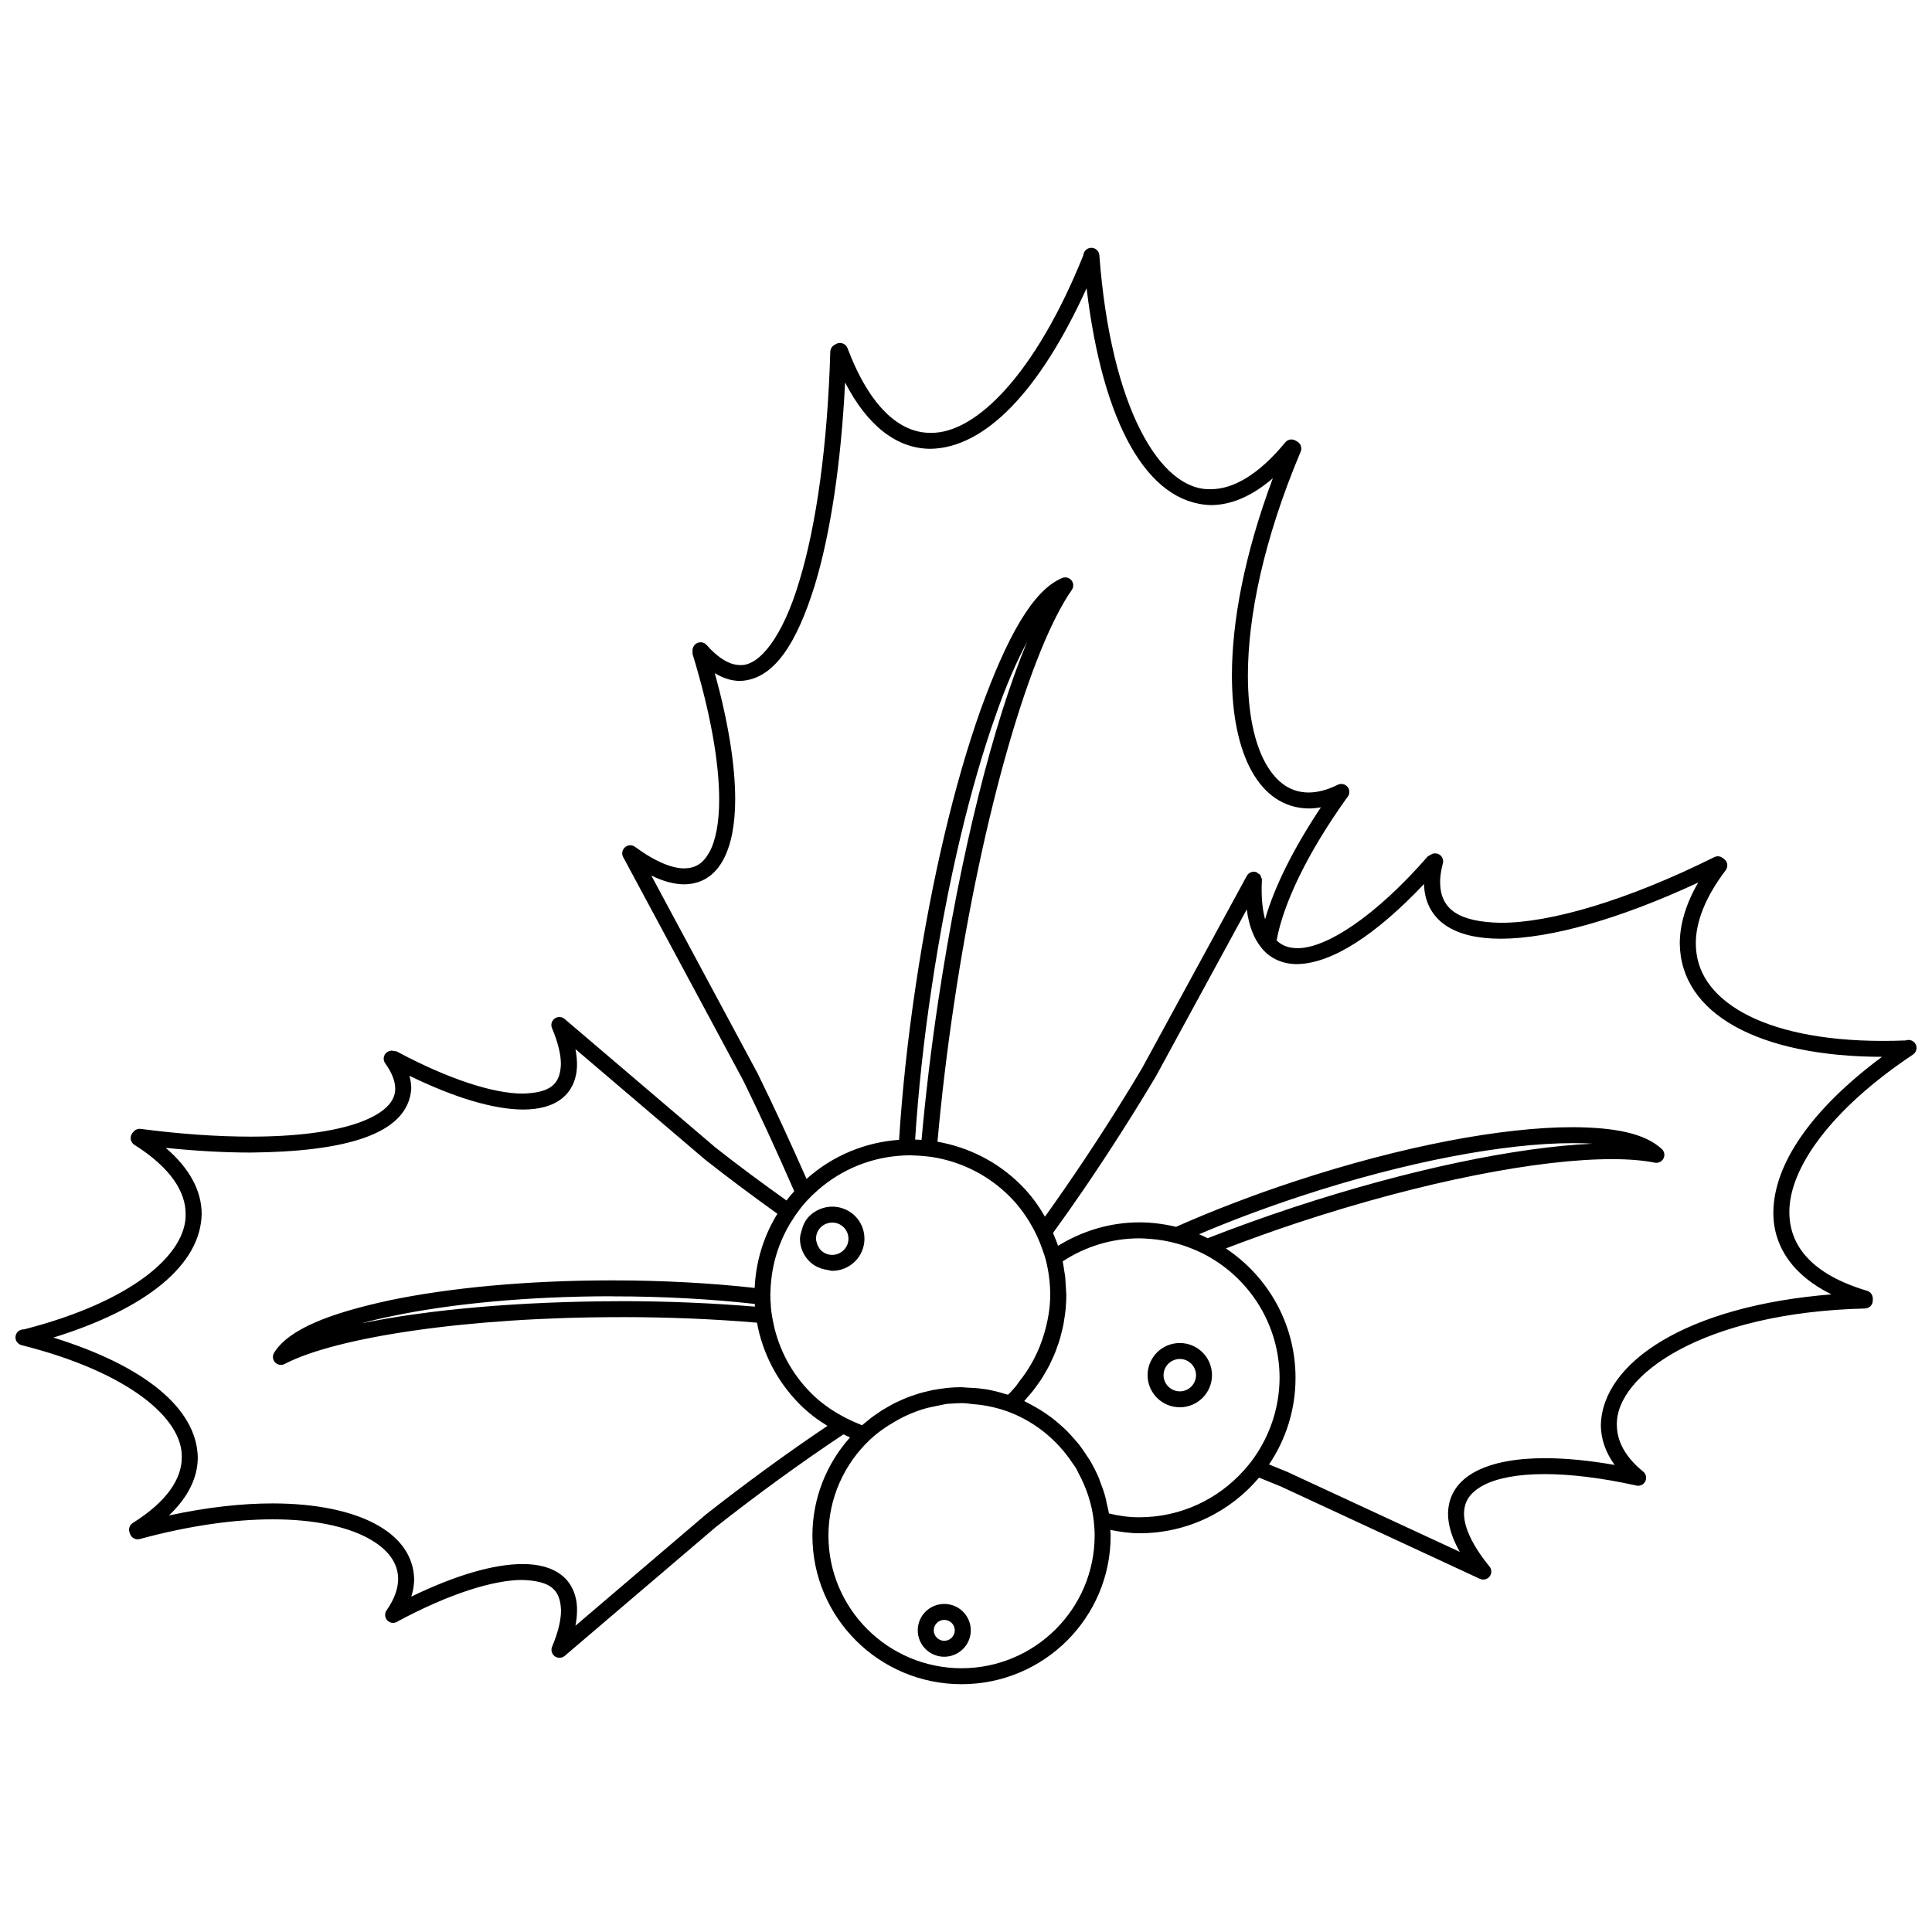 <?xml version="1.0" encoding="UTF-8"?>
<!-- The Best Svg Icon site in the world: iconSvg.co, Visit us! https://iconsvg.co -->
<svg width="800px" height="800px" version="1.1" viewBox="144 144 512 512" xmlns="http://www.w3.org/2000/svg">
 <defs>
  <clipPath id="a">
   <path d="m148.09 209h503.81v382h-503.81z"/>
  </clipPath>
 </defs>
 <g clip-path="url(#a)">
  <path d="m650.97 423.46c0.867-0.582 1.18-1.719 0.727-2.66-0.453-0.945-1.535-1.422-2.543-1.113l-0.141 0.043c-2.055 0.082-4.082 0.117-6.059 0.117-16 0.012-28.59-2.781-36.98-7.422-8.402-4.695-12.535-10.898-12.566-18.383-0.012-5.609 2.434-12.207 7.922-19.418 0.34-0.461 0.48-1.012 0.41-1.578-0.082-0.559-0.387-1.059-0.84-1.398l-0.391-0.297c-0.648-0.477-1.5-0.559-2.215-0.195-22.867 11.387-43.312 17.414-56.582 17.395-11.035-0.234-15.977-3.477-16.066-10.703 0-1.484 0.219-3.156 0.723-5.027 0.191-0.688 0.016-1.406-0.441-1.949-0.469-0.527-1.172-0.793-1.871-0.699l-0.332 0.035-1.32 0.711c-14.008 16.09-27.145 24.5-34.652 24.352-2.328-0.023-4.019-0.699-5.441-2.047 1.797-9.75 8.055-23.031 18.691-37.887l0.125-0.133c0.617-0.785 0.629-1.887 0-2.652-0.617-0.777-1.703-1.023-2.602-0.578-2.859 1.418-5.457 2.047-7.746 2.047-4.652-0.035-8.406-2.473-11.371-7.727-2.926-5.227-4.703-13.199-4.703-23.289 0-15.5 4.133-35.949 13.988-59.316 0.402-0.961 0.055-2.055-0.816-2.613l-0.492-0.289c-0.906-0.57-2.109-0.379-2.781 0.453-7.137 8.688-13.934 12.41-19.703 12.398-13.402 0.5-26.539-21.562-29.559-62.012-0.082-1.055-0.938-1.895-1.996-1.953-1.062-0.062-2.004 0.672-2.211 1.707l-0.055 0.301c-12.656 31.426-28.477 47.289-40.488 47.023-8.07 0.043-16.027-6.68-22-22.457-0.223-0.582-0.688-1.035-1.281-1.242-0.594-0.207-1.238-0.152-1.785 0.164l-0.441 0.27c-0.629 0.359-1.031 1.035-1.051 1.762-0.723 24.789-3.688 45.93-8.172 60.688-4.41 14.941-10.688 22.684-15.742 22.352-2.43 0.012-5.426-1.449-8.855-5.316-0.5-0.582-1.281-0.828-2.043-0.668-0.754 0.164-1.355 0.707-1.574 1.457l-0.117 0.352v1.238c4.746 15.461 7.059 28.734 7.059 38.523 0.012 6.231-0.957 11.039-2.602 14.023-1.691 2.984-3.617 4.215-6.641 4.277-3.09 0.023-7.547-1.656-13.066-5.715-0.805-0.582-1.898-0.539-2.648 0.117-0.754 0.656-0.953 1.723-0.488 2.594l31.738 59.07c4.742 9.617 9.254 19.559 13.598 29.496-0.723 0.793-1.406 1.613-2.055 2.453-6.375-4.562-12.723-9.219-18.836-14.055l-39.965-34.059c-0.746-0.633-1.848-0.684-2.637-0.102-0.793 0.578-1.086 1.617-0.711 2.519 1.656 3.902 2.367 7.113 2.367 9.551-0.203 5.481-2.859 7.539-9.996 7.816-7.688 0.035-19.594-3.711-33.531-11.18l-1.379-0.219-0.301 0.062c-0.723 0.125-1.316 0.605-1.594 1.277-0.27 0.66-0.191 1.438 0.234 2.016 1.91 2.676 2.66 4.914 2.66 6.707 0.051 3.438-2.867 6.594-9.668 9.051-6.684 2.379-16.621 3.699-28.699 3.688-8.703 0-18.523-0.668-29.082-2.047-0.734-0.094-1.465 0.207-1.938 0.785l-0.27 0.324c-0.375 0.48-0.539 1.09-0.43 1.68 0.105 0.586 0.453 1.113 0.957 1.426 9.562 6.027 13.609 12.434 13.586 18.32 0.281 10.758-14.402 23.316-42.84 30.598l-0.129 0.004c-1.074 0-1.969 0.793-2.109 1.848-0.129 1.051 0.547 2.047 1.59 2.324 28.191 7.074 42.77 19.379 42.465 29.742 0.023 5.559-3.812 11.637-12.969 17.375-0.828 0.516-1.188 1.516-0.895 2.441l0.152 0.441c0.352 1.07 1.484 1.672 2.574 1.383 13.402-3.633 25.285-5.219 35.238-5.219 10.859-0.012 19.398 1.891 25.016 4.852 5.66 3.012 8.211 6.789 8.223 10.938 0 2.457-0.914 5.25-3.066 8.328-0.594 0.816-0.488 1.961 0.223 2.68 0.699 0.734 1.832 0.844 2.68 0.293l0.211-0.133c13.574-7.273 25.285-10.914 32.914-10.895 7.277 0.285 10.008 2.414 10.203 8.039 0.012 2.473-0.711 5.715-2.367 9.668-0.371 0.906-0.078 1.949 0.711 2.519 0.371 0.273 0.812 0.402 1.25 0.402 0.492 0 0.992-0.168 1.387-0.508l40.004-34.109c10.938-8.609 22.578-17.09 33.863-24.598 0.582 0.27 1.152 0.566 1.742 0.805-6.176 6.938-9.969 16.043-9.969 26.047 0.008 21.734 17.699 39.359 39.535 39.359 21.816 0 39.5-17.617 39.5-39.348 0-0.531-0.066-1.031-0.09-1.547 2.484 0.508 5.039 0.895 7.734 0.895 12.719 0 24.098-5.738 31.68-14.746 1.93 0.777 3.856 1.551 5.766 2.344l52.77 24.484c0.293 0.129 0.582 0.191 0.891 0.191 0.637 0 1.27-0.293 1.68-0.824 0.617-0.766 0.598-1.863-0.023-2.621-4.781-5.844-6.769-10.641-6.758-14.039 0.055-3.273 1.539-5.535 5.09-7.481 3.531-1.883 9.113-3 16.285-2.984 6.723 0 14.828 0.953 24.016 2.969l0.141 0.039c0.973 0.281 2.008-0.152 2.481-1.047 0.48-0.895 0.246-2-0.543-2.633-4.875-3.953-6.957-8.184-6.969-12.387-0.297-13.055 22.664-29.781 65.766-30.828 1.164-0.035 2.07-0.98 2.059-2.133v-0.555c-0.012-0.93-0.633-1.754-1.516-2.008-14.391-4.277-20.551-11.707-20.594-20.758-0.105-11.531 10.762-27.164 32.777-41.852zm-306.3 4.809-28.062-52.238c3.144 1.535 6.047 2.312 8.742 2.328 9.461-0.129 13.473-9.539 13.484-22.531 0-9.008-1.801-20.363-5.402-33.438 2.176 1.344 4.406 2.059 6.684 2.066 9.09-0.312 15.094-10.199 19.805-25.336 4.141-13.66 6.953-32.148 8.039-53.762 5.898 11.469 13.68 17.547 22.637 17.586 14.438-0.246 28.953-15.242 41.363-42.566 4.238 35.688 16.02 57.008 32.945 57.48 5.457-0.016 10.965-2.426 16.414-7.113-7.559 20.215-10.848 38.047-10.848 52.273 0.012 20.902 7.254 35.031 20.305 35.238 1.074 0 2.172-0.102 3.281-0.309-7.356 11.039-12.328 21.098-14.801 29.676-0.578-2.137-0.914-4.785-0.906-7.992-0.012-0.621 0.016-1.242 0.051-1.863 0.004-0.18 0.004-0.34 0.016-0.527 0.016-0.348-0.141-0.633-0.285-0.934-0.055-0.129-0.035-0.281-0.117-0.391-0.152-0.219-0.414-0.312-0.637-0.465-0.168-0.113-0.297-0.293-0.5-0.352h-0.012-0.004c-0.957-0.27-1.977 0.152-2.441 1.023 0 0-0.004 0-0.004 0.004l-9.996 18.359-17.797 32.656c-1.523 2.562-3.074 5.117-4.644 7.656-0.016 0.035-0.035 0.062-0.051 0.09l-0.004 0.004c-6.731 10.887-13.879 21.602-21.008 31.551-1.723-3.023-3.824-5.891-6.414-8.469-6.242-6.207-13.996-9.988-22.062-11.402 1.043-11.609 2.481-23.863 4.383-36.539 7.664-51.484 20.426-94.289 31.219-109.7 0.527-0.754 0.504-1.773-0.074-2.508-0.57-0.723-1.551-1.004-2.418-0.676-7.934 3.262-14.766 15.902-21.68 34.953-6.769 19.043-12.93 44.504-17.176 72.969-2.156 14.34-3.617 28.156-4.434 41-8.84 0.621-17.5 4.086-24.52 10.355-4.191-9.473-8.531-18.953-13.07-28.164zm43.551 17.805c-0.566-0.039-1.129-0.062-1.703-0.078 0.816-12.617 2.25-26.199 4.379-40.293 4.211-28.234 10.34-53.488 16.984-72.172 2.648-7.652 5.496-14.195 8.289-19.375-8.934 21.496-17.605 55.723-23.551 95.258-1.906 12.711-3.352 24.996-4.398 36.66zm-57.254 99.375-34.473 29.391c0.281-1.438 0.426-2.805 0.426-4.094 0.035-3.856-1.379-7.164-4.035-9.27-2.66-2.106-6.242-2.988-10.418-2.988-7.688 0.023-17.75 2.961-29.461 8.625 0.492-1.566 0.746-3.137 0.746-4.668-0.312-12.438-15.035-19.996-37.488-20.023-8.113 0-17.332 0.996-27.496 3.195 5.016-4.746 7.637-9.957 7.648-15.395-0.273-13.008-14.176-24.273-38.262-31.75 24.77-7.676 39.035-19.324 39.293-32.766-0.016-6.207-3.273-12.164-9.531-17.516 8.023 0.836 15.555 1.25 22.457 1.25 24.48-0.223 41.84-4.562 42.617-16.973 0-1.113-0.172-2.238-0.504-3.383 12.023 5.859 22.359 8.93 30.18 8.957 4.109-0.012 7.629-0.855 10.242-2.926 2.637-2.066 4.023-5.328 4.004-9.117-0.004-1.254-0.145-2.574-0.414-3.973l34.414 29.328c6.231 4.914 12.656 9.672 19.105 14.312-3.719 6.035-5.715 12.809-6.019 19.652-11.438-1.277-24.125-1.988-37.555-2h-0.004c-0.164-0.012-0.293 0-0.324 0-22.535 0.004-43.07 1.988-58.844 5.277-15.793 3.422-26.754 7.598-30.664 13.957-0.465 0.812-0.336 1.848 0.312 2.519 0.656 0.672 1.68 0.836 2.508 0.41 13.484-7.082 48.457-12.461 89.195-12.418l0.066-0.012h0.055c12.73 0 24.797 0.539 35.867 1.473 1.457 7.961 5.258 15.566 11.43 21.73 2.227 2.223 4.68 4.062 7.25 5.621-10.82 7.273-21.871 15.348-32.324 23.57zm13.09-55.18c-10.965-0.906-22.805-1.445-35.34-1.449 0 0.012-0.012 0-0.043 0-0.043-0.004-0.125-0.012-0.281 0.012-26.793 0.043-50.918 2.215-68.617 5.879 2.586-0.723 5.379-1.383 8.363-1.98 15.379-3.215 35.688-5.199 57.965-5.207 0.055 0.004 0.113 0.012 0.156 0.012l0.035 0.012c13.531-0.004 26.309 0.727 37.73 2.004 0.008 0.25 0.008 0.477 0.031 0.719zm23.145 28.996c-2.934-1.59-5.711-3.543-8.184-6.008-5.246-5.234-8.566-11.625-10.016-18.352-0.309-1.426-0.555-2.867-0.695-4.309-0.016-0.18-0.012-0.359-0.023-0.543-0.078-0.98-0.141-1.969-0.141-2.945 0-0.441 0.043-0.867 0.062-1.309 0.219-6.164 1.977-12.242 5.262-17.688 0.727-1.203 1.516-2.379 2.394-3.512 0.172-0.223 0.324-0.453 0.5-0.676 0.824-1.012 1.703-2 2.648-2.938 0.164-0.164 0.348-0.301 0.508-0.465 6.348-6.086 14.309-9.5 22.492-10.203 1.074-0.094 2.148-0.152 3.231-0.152 0.348 0 0.688 0.039 1.031 0.051 0.52 0.012 1.047 0.039 1.566 0.074 1.41 0.105 2.82 0.25 4.215 0.508 7.113 1.32 13.918 4.715 19.438 10.195 2.801 2.793 4.981 5.945 6.691 9.277 0.75 1.473 1.406 2.977 1.949 4.523 0.363 1.031 0.75 2.047 1.023 3.113 0.766 3.016 1.164 6.144 1.164 9.266 0 0.023-0.004 0.039-0.004 0.055-0.004 3.543-0.648 7.055-1.68 10.469-1.328 4.43-3.481 8.625-6.516 12.41-0.363 0.461-0.633 0.969-1.023 1.406-0.531 0.594-1.035 1.199-1.602 1.762-0.039 0.043-0.113 0.102-0.164 0.141-0.051 0.043-0.105 0.094-0.164 0.141-0.016 0.016-0.035 0.035-0.055 0.051-0.156-0.051-0.324-0.074-0.477-0.117-1.73-0.555-3.5-0.996-5.316-1.309-0.168-0.027-0.348-0.043-0.516-0.066-0.016 0-0.027-0.004-0.043-0.004-1.562-0.246-3.176-0.34-4.793-0.398-0.379-0.012-0.746-0.094-1.137-0.094-1.297 0-2.582 0.066-3.848 0.191-0.414 0.043-0.816 0.117-1.23 0.172-0.676 0.09-1.348 0.184-2.016 0.309-0.164 0.027-0.332 0.039-0.488 0.074-0.48 0.094-0.957 0.23-1.438 0.34-0.734 0.168-1.465 0.336-2.176 0.547-0.352 0.105-0.699 0.23-1.047 0.352-0.141 0.051-0.285 0.094-0.426 0.145-0.676 0.23-1.355 0.441-2.008 0.711-0.492 0.195-0.961 0.426-1.449 0.637-0.145 0.066-0.285 0.141-0.438 0.207-0.48 0.219-0.969 0.426-1.438 0.668-0.477 0.25-0.941 0.52-1.406 0.789-0.293 0.156-0.57 0.332-0.852 0.5-0.297 0.168-0.594 0.336-0.891 0.52-0.453 0.293-0.895 0.598-1.34 0.914-0.547 0.375-1.09 0.754-1.617 1.16-0.43 0.336-0.844 0.684-1.266 1.043-0.332 0.273-0.672 0.52-0.992 0.812-0.234-0.082-0.461-0.203-0.688-0.293-1.57-0.621-3.094-1.352-4.578-2.152zm31.629 66.84c-19.492-0.035-35.25-15.746-35.289-35.125 0.012-9.98 4.188-18.949 10.906-25.352 2.098-1.992 4.5-3.644 7.031-5.082 1.305-0.75 2.652-1.418 4.059-2 0.891-0.352 1.785-0.699 2.711-0.996 1.289-0.414 2.621-0.695 3.969-0.961 1.035-0.195 2.039-0.477 3.106-0.582 0.301-0.027 0.621-0.023 0.93-0.043 0.855-0.062 1.715-0.125 2.582-0.125 1.059 0 2.07 0.164 3.09 0.281 0.656 0.082 1.328 0.09 1.977 0.184 2.375 0.359 4.695 0.875 6.914 1.672 7.254 2.621 13.344 7.566 17.492 13.887 0.281 0.414 0.598 0.805 0.855 1.238 0.27 0.441 0.453 0.93 0.699 1.387 2.059 3.828 3.488 8.039 3.992 12.543 0.152 1.309 0.242 2.613 0.242 3.945-0.051 19.383-15.809 35.094-35.266 35.129zm77.406-55.664c-0.863 1.211-1.797 2.352-2.801 3.449-6.785 7.469-16.559 12.188-27.465 12.203-2.769 0.016-5.457-0.375-8.094-1.008-0.129-0.875-0.371-1.73-0.566-2.586-0.133-0.617-0.234-1.242-0.398-1.848-0.363-1.332-0.828-2.633-1.328-3.902-0.129-0.348-0.223-0.707-0.371-1.047-0.672-1.59-1.457-3.129-2.316-4.602-0.262-0.438-0.578-0.836-0.844-1.27-0.656-1.012-1.32-2.016-2.059-2.969-0.41-0.52-0.867-1.008-1.305-1.516-0.676-0.785-1.371-1.555-2.109-2.289-0.516-0.508-1.051-0.973-1.594-1.457-0.746-0.656-1.5-1.293-2.289-1.898-0.594-0.441-1.203-0.867-1.824-1.289-0.805-0.543-1.633-1.051-2.484-1.527-0.656-0.379-1.316-0.75-2-1.082-0.324-0.164-0.621-0.352-0.953-0.508 0.129-0.141 0.246-0.285 0.363-0.426 0.168-0.219 0.352-0.426 0.531-0.629 0.488-0.555 0.973-1.102 1.422-1.672 0.34-0.426 0.637-0.867 0.957-1.293 0.023-0.027 0.039-0.066 0.062-0.094 0.469-0.645 0.941-1.281 1.367-1.961 0.234-0.363 0.441-0.738 0.66-1.113 0.461-0.777 0.918-1.555 1.328-2.356 0.156-0.324 0.297-0.656 0.453-0.984 0.41-0.855 0.812-1.719 1.152-2.602 0.117-0.301 0.211-0.598 0.32-0.902 0.336-0.922 0.66-1.836 0.93-2.766 0.09-0.301 0.141-0.609 0.219-0.914 0.25-0.941 0.492-1.875 0.668-2.828 0.012-0.066 0.016-0.133 0.027-0.203 0.043-0.246 0.074-0.492 0.113-0.738 0.152-0.953 0.309-1.91 0.398-2.879 0.012-0.09 0.004-0.184 0.016-0.273 0.102-1.176 0.164-2.34 0.164-3.516 0-0.168-0.027-0.336-0.035-0.508-0.004-0.699-0.094-1.398-0.133-2.106-0.051-0.762-0.062-1.516-0.145-2.273-0.062-0.516-0.168-1.008-0.246-1.504-0.129-0.828-0.223-1.664-0.402-2.484 5.856-3.848 12.836-6.102 20.375-6.102 0.941 0.004 1.871 0.078 2.793 0.145 2.496 0.191 4.926 0.621 7.266 1.281 0.816 0.23 1.613 0.488 2.406 0.773 1.863 0.672 3.672 1.445 5.387 2.391 11.457 6.285 19.223 18.422 19.25 32.383-0.043 7.945-2.59 15.273-6.867 21.297zm-14.469-59.355c8.285-3.519 17.242-6.898 26.684-10.008 28.246-9.309 54.539-14.133 72.312-14.133h0.469c1.672 0 3.273 0.051 4.785 0.145-19.902 0.895-48.398 6.719-79.238 16.871-7.914 2.609-15.508 5.356-22.746 8.184-0.742-0.375-1.488-0.75-2.266-1.059zm152.19-5.766c-0.039 9.113 5.352 16.781 15.398 21.703-38.402 3.066-60.676 18.043-61.113 34.578-0.004 3.699 1.254 7.328 3.66 10.625-6.898-1.211-13.098-1.793-18.547-1.793-14.895 0.012-25.43 4.535-25.617 14.684 0.016 3.152 1.062 6.512 3.129 10.145l-45.723-21.199c-1.605-0.66-3.223-1.316-4.836-1.969 4.43-6.562 7.016-14.449 7.019-22.945-0.004-14.32-7.352-26.922-18.469-34.305 6.191-2.356 12.586-4.676 19.258-6.875 33.258-10.965 63.883-16.805 83.039-16.781 4.484-0.012 8.324 0.32 11.375 0.93 0.914 0.191 1.852-0.246 2.297-1.082 0.441-0.824 0.281-1.84-0.387-2.492-4.539-4.269-12.711-5.769-23.672-5.828-18.5 0-45.051 4.934-73.641 14.348-11.281 3.711-21.855 7.805-31.473 12.062-3.106-0.746-6.336-1.188-9.68-1.188-7.949 0-15.293 2.352-21.586 6.219-0.375-1.148-0.852-2.277-1.332-3.402 2.789-3.852 5.586-7.816 8.363-11.891 6.512-9.555 12.918-19.594 18.898-29.613l10.41-19.129 13.68-25.117c0.559 4.328 1.859 7.727 3.945 10.25 0 0 0.004 0 0.012 0.004 2.289 2.828 5.688 4.262 9.371 4.238 9.219-0.141 20.824-7.695 33.648-21.223 0.082 4.703 2.188 8.598 5.766 10.984 3.672 2.457 8.613 3.5 14.551 3.512 13.176-0.023 31.57-5.234 52.34-14.887-3.254 5.625-4.871 11.039-4.883 16.145 0.219 18.68 20.992 29.973 53.594 30.043-18.723 13.914-28.703 28.41-28.797 41.25zm-219.72 103.74c-3.863 0-7.023 3.117-7.023 6.992 0 3.879 3.156 7.004 7.023 7.004 3.879-0.016 7.031-3.137 7.031-7.004-0.004-3.867-3.152-6.992-7.031-6.992zm0 9.777c-1.527-0.016-2.781-1.254-2.781-2.781 0-1.527 1.25-2.758 2.781-2.769 1.535 0.012 2.789 1.242 2.789 2.769-0.004 1.535-1.25 2.762-2.789 2.781zm-21.152-106.56c0.012-2.184-0.84-4.371-2.492-6.035-1.68-1.645-3.867-2.473-6.047-2.473-1.125 0-2.25 0.242-3.309 0.684-0.984 0.414-1.922 1.004-2.719 1.793-1.137 1.121-1.742 2.508-2.109 3.953-0.18 0.688-0.41 1.379-0.41 2.082 0 2.16 0.84 4.356 2.519 6.008 1.34 1.34 3.047 2 4.805 2.262 0.414 0.062 0.812 0.234 1.227 0.234 1.086 0 2.168-0.207 3.191-0.621 1.035-0.418 2.004-1.043 2.844-1.875l-1.488-1.496 1.5 1.496c1.652-1.656 2.5-3.848 2.488-6.012zm-5.496 3.016c-0.426 0.418-0.906 0.734-1.418 0.941-0.52 0.211-1.07 0.324-1.625 0.332-1.109-0.012-2.207-0.43-3.039-1.27-0.309-0.301-0.492-0.66-0.688-1.023-0.156-0.285-0.273-0.582-0.359-0.902-0.094-0.352-0.211-0.715-0.211-1.09 0-1.109 0.414-2.207 1.25-3.027 0.426-0.418 0.906-0.738 1.422-0.934 0.52-0.207 1.07-0.32 1.629-0.32 1.109 0 2.188 0.402 3.039 1.254 0.836 0.836 1.258 1.922 1.258 3.027 0.004 1.098-0.422 2.18-1.258 3.012zm89.078 24.625c-4.715 0-8.543 3.797-8.543 8.516 0 4.707 3.836 8.508 8.543 8.508 4.703 0 8.52-3.812 8.52-8.508 0.008-4.703-3.816-8.516-8.52-8.516zm0 12.805c-2.367 0-4.305-1.93-4.316-4.289 0.012-2.363 1.949-4.289 4.316-4.289 2.356 0 4.289 1.914 4.289 4.289 0 2.367-1.93 4.289-4.289 4.289z"/>
 </g>
</svg>